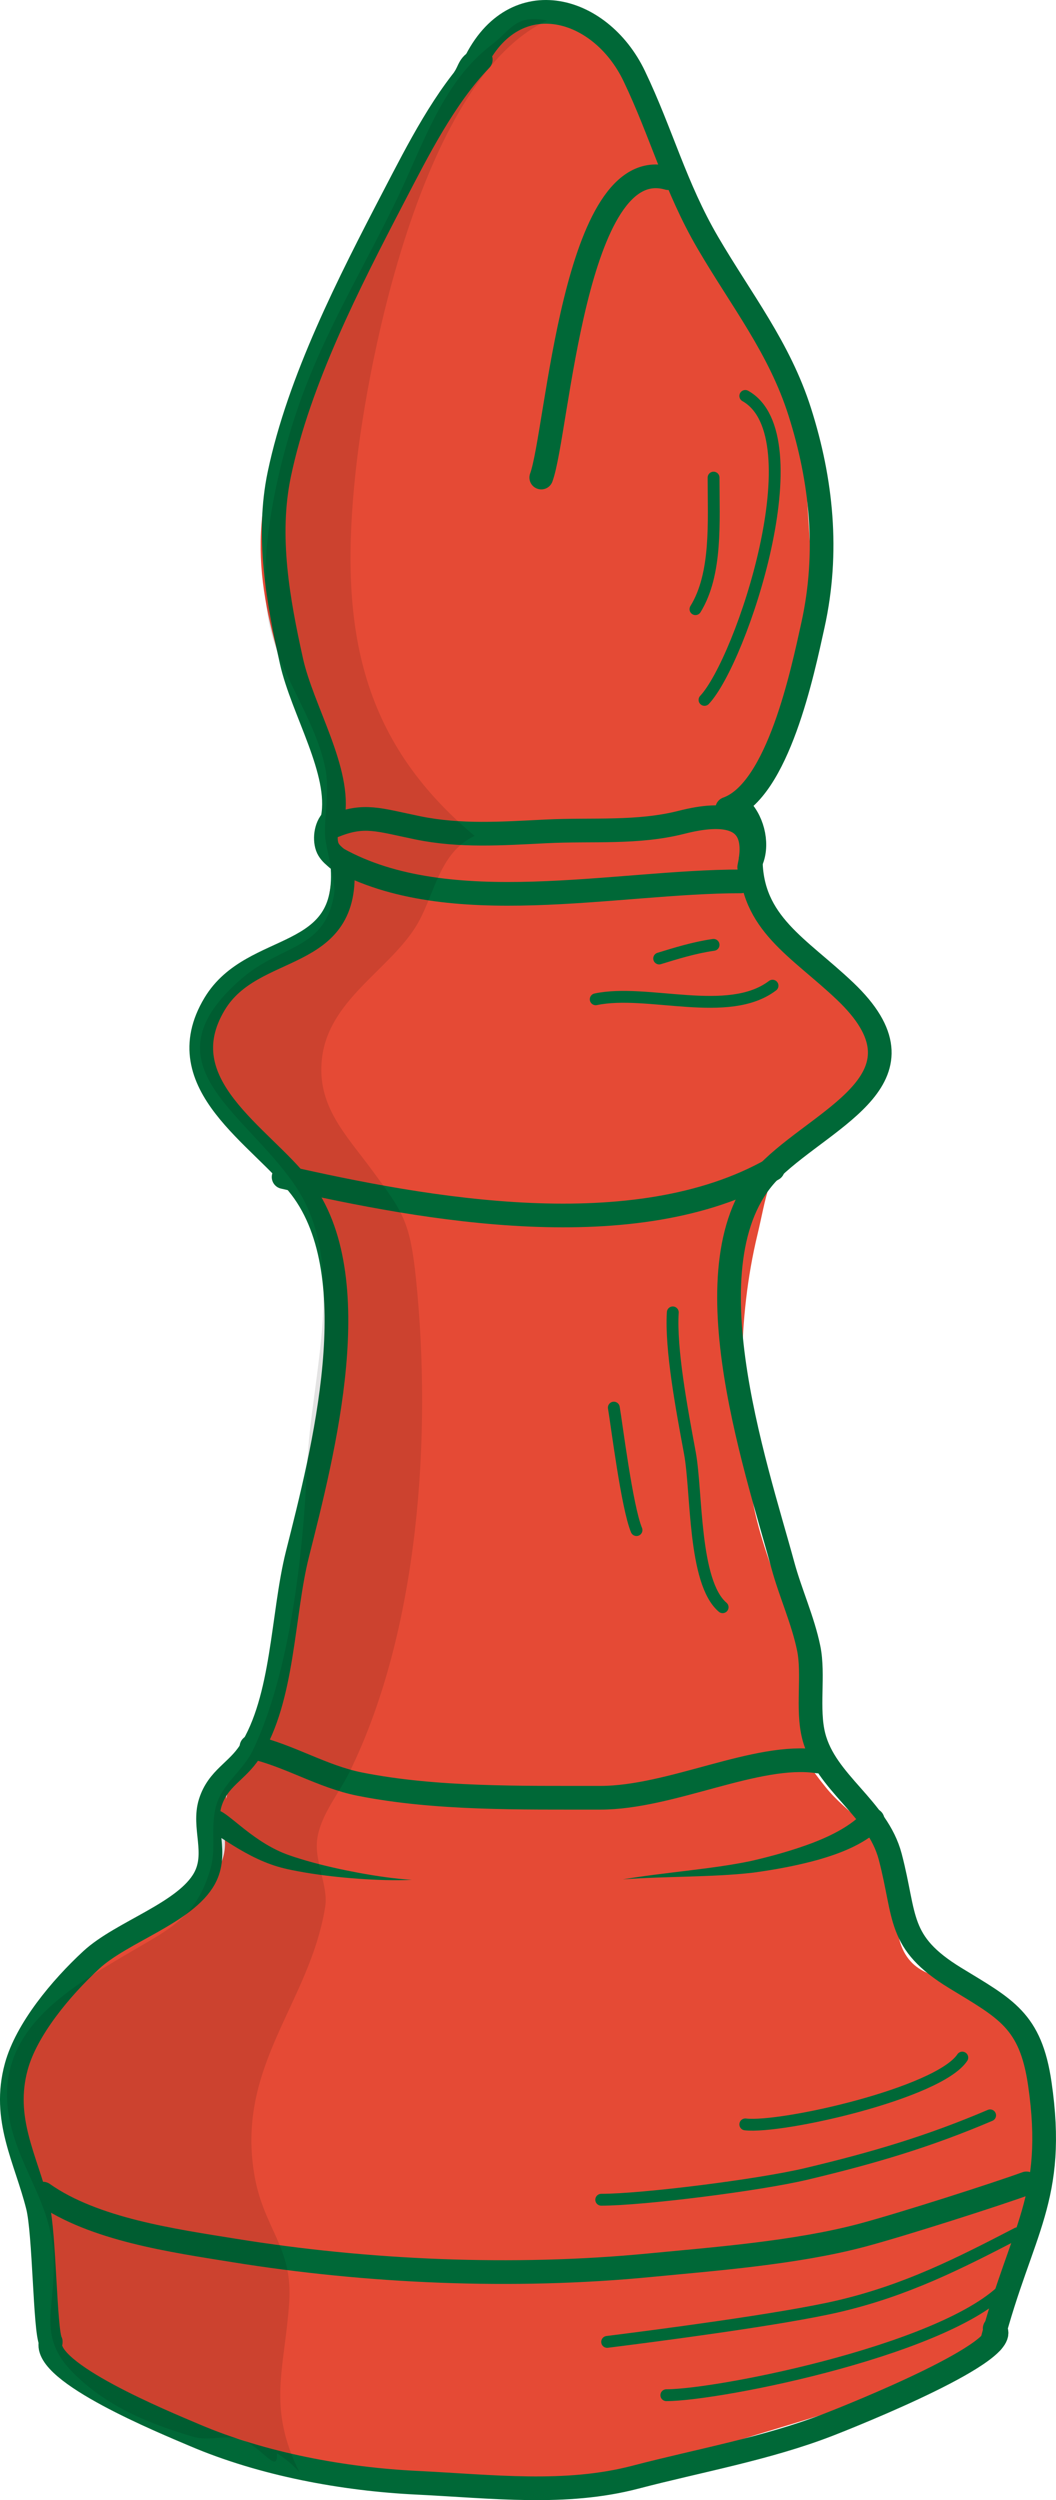 <?xml version="1.0" encoding="UTF-8"?>
<svg id="Layer_2" data-name="Layer 2" xmlns="http://www.w3.org/2000/svg" viewBox="0 0 178.4 422.13">
  <defs>
    <style>
      .cls-1 {
        opacity: .11;
      }

      .cls-2 {
        fill: #006837;
      }

      .cls-3 {
        fill: #e54a35;
      }

      .cls-4 {
        stroke-width: 2px;
      }

      .cls-4, .cls-5 {
        fill: none;
        stroke: #006837;
        stroke-linecap: round;
        stroke-linejoin: round;
      }

      .cls-5 {
        stroke-width: 4px;
      }
    </style>
  </defs>
  <g id="Capa_1" data-name="Capa 1">
    <g>
      <path class="cls-3" d="m44.72,294.59c-2.08,2.34-5.79,4.65-6.95,7.35-1.79,4.16,1.33,7.56-.2,12.05-2.8,8.21-10.66,7.76-17.99,12.13-14.99,8.95-17.75,24.42-14.46,39.73,1.67,7.74.45,18,2.84,25.76,2.97,9.62,13.73,14.58,22.62,17.79,14.96,5.39,20.73,8.07,37.13,9.79,18.62,1.95,36.74-.3,54.64-6.38,13.43-4.56,37.14-9.57,45.84-20.81,9.48-12.24,13.36-46.9-1.93-55.81-4.43-2.59-10.04-1.49-13.04-5.82s-1.12-11.31-3.01-16.14c-2.33-5.93-7.13-8.01-10.72-12.48-5.6-6.96-2.44-4.48-2.79-13.3-.5-12.58-7.9-23.98-9.75-36.32-2.15-14.32-2.44-29.33,1.02-43.7,1.42-5.9,1.77-10.58,6.09-15.48,4.63-5.26,11.65-6.28,13.03-13.98,2.43-13.63-14.95-18.06-19.42-29.42-2.17-5.52,1.16-9.61-4.32-13.17,12.68-12.03,14.48-30.51,13.3-47.49-.59-8.48-.63-19.05-4.49-26.83-3.55-7.17-10-13.38-13.88-20.73-5.45-10.31-8.07-33.27-20.6-38.09-15.91-6.12-27.33,18.33-32.53,29.18-7.39,15.41-17.32,34.95-20.42,51.85-2.78,15.15,3.26,29.8,8.42,43.84,2.47,6.72,4.77,20.14,1.01,27.2-4.96,9.33-23.19,8.83-21.77,23.89.66,7.01,7.57,11.35,11.87,16.31,1.79,2.07,7.04,7.88,7.68,10.29,1.56,5.84,4.04,3.39,3.66,9.61-.26,4.26.17,6.29,1,11,1.76,9.91-3.66,20.39-5,30-1.44,10.3-4.03,19.5-7.16,29.65-1.79,5.83-5.3,11.71-6.2,17.65-1.07-9.19,3.76.84,2.36-8.3"/>
      <path class="cls-5" d="m8.57,395.4c-1-2-1.04-18.31-2.19-22.89-2.03-8.09-6.06-14.72-3.62-23.62,1.72-6.26,7.51-13.22,12.66-17.98s15.93-7.94,19.13-13.77c2.34-4.27-.33-8.67.98-12.81s4.52-5.2,6.7-8.62c5.7-8.93,5.45-23.11,8.02-33.32,4.36-17.29,12.05-46.87.57-61.89-6.66-8.72-22.71-17.43-14.57-30.99,6.5-10.83,23.09-6.67,21.57-23.67"/>
      <path class="cls-5" d="m167.57,395.4c5-19,10.93-24.18,8.09-43.62-1.56-10.7-5.77-12.62-14.3-17.83-9.84-6.02-8.28-10.23-10.96-20.45-2.17-8.28-10.92-12.46-12.93-20.39-1.17-4.58.07-10.34-.85-14.83-.98-4.76-3.09-9.32-4.36-14-4.65-17.1-16.9-52.65-1.78-67.04,9.46-9.01,27.46-15.46,12.29-29.89-7.79-7.41-15.9-11.42-15.94-22.32"/>
      <path class="cls-5" d="m138.17,297.4c-10.26-1.56-24.75,6.14-36.77,6.13-13.53-.02-27.78.25-40.6-2.3-6.4-1.27-11.84-4.8-18.32-6.3"/>
      <path class="cls-5" d="m173.4,368.64c-4.83,1.77-20.91,6.93-27.83,8.77-11.22,2.97-25,4-35.74,5.04-23.16,2.25-47.88,1.14-70.3-2.49-10.27-1.66-23.65-3.52-32.26-9.59"/>
      <path class="cls-5" d="m8.57,395.4c-1.45,5.13,19.16,13.56,24.28,15.74,11.63,4.96,25.25,7.44,37.53,8.04,12.89.63,25.14,2.16,36.98-.94,10.66-2.79,22.23-4.84,32.53-8.83,4.38-1.7,31.72-12.63,28.15-16.27"/>
      <path class="cls-4" d="m171.87,377.06c-9.76,5.05-18.74,9.65-30.3,12.34-9.54,2.22-31,5-39,6"/>
      <path class="cls-4" d="m170.57,385.4c-9,11-49,19-58,19"/>
      <path class="cls-4" d="m167.27,357.15c-10.41,4.44-19.72,7.19-31.03,9.88-7.99,1.9-27.67,4.37-34.67,4.37"/>
      <path class="cls-4" d="m162.57,347.4c-4,6-30.51,11.99-36.66,11.28"/>
      <path class="cls-2" d="m148.76,308.78c-3.19,2.8-6.9,4.16-10.51,5.21-3.66,1.01-7.26,1.67-10.98,2.18-3.71.43-7.39.55-11.06.67-3.67.12-7.33.19-10.99.47,3.62-.61,7.27-1.02,10.91-1.47,3.63-.45,7.28-.9,10.81-1.65,3.49-.8,7.05-1.8,10.36-3.05,3.29-1.27,6.5-2.91,8.64-5.21l.02-.02c.75-.81,2.02-.85,2.83-.1.81.75.85,2.02.1,2.83-.05.05-.09.1-.14.14Z"/>
      <path class="cls-2" d="m34.82,305.55c.22-.08.47-.14.69-.16.18-.01.36,0,.54,0,.27.04.53.11.69.17.38.14.6.27.83.4.43.26.76.51,1.09.76.64.49,1.22.97,1.8,1.44,1.15.93,2.3,1.81,3.5,2.6,1.2.79,2.45,1.48,3.76,2.04,1.29.54,2.74.97,4.16,1.39,2.86.82,5.8,1.47,8.75,2.02,2.96.54,5.94.99,8.95,1.18-3.02.14-6.05.02-9.07-.19-3.02-.22-6.05-.55-9.06-1.06-1.52-.27-3-.53-4.56-.99-1.53-.46-3-1.08-4.41-1.8-1.41-.72-2.76-1.53-4.05-2.36-.64-.41-1.28-.83-1.88-1.19-.3-.18-.59-.35-.82-.45-.1-.04-.22-.08-.2-.06-.02,0,.06.03.14.04.08.02.17.02.25,0,.13,0,.29-.04.41-.1-1.02.41-2.19-.08-2.6-1.1-.41-1.02.08-2.19,1.1-2.6Z"/>
      <path class="cls-5" d="m130.57,197.4c-23.32,13.25-58.48,6.83-82.66,1.33"/>
      <path class="cls-5" d="m126.57,146.4c2-9-4.38-9.35-11.37-7.58-7.55,1.92-14.99,1.15-23,1.55-7.42.37-14.47.87-21.62-.6-6.66-1.37-9.02-2.38-14.02-.38"/>
      <path class="cls-5" d="m56.21,138.08c1.48-7.79-5.13-18.17-6.97-26.45-2.26-10.19-4.25-21.14-2.05-31.59,3.33-15.86,11.76-32.31,19.36-46.9,4.05-7.77,8.6-16.8,14.67-23.07-2.03.61-1.8,1.71-2.8,3.16"/>
      <path class="cls-5" d="m122.85,136.55c8.61-3.06,12.76-23.19,14.49-31.02,2.72-12.33,1.45-24.43-2.23-36-3.43-10.79-9.83-18.8-15.53-28.55-5.5-9.41-7.82-18.51-12.43-28.13-5.81-12.15-20.82-16.07-27.32-1.36"/>
      <path class="cls-5" d="m112.89,30.08c-15.96-4.58-18.67,43.02-21.45,50.55"/>
      <path class="cls-5" d="m125.15,148.81c-21.18-.01-49.31,6.72-68.17-3.83"/>
      <path class="cls-4" d="m122.08,271.36c-4.97-4.24-4.32-19.5-5.53-26.04-1.41-7.6-3.27-17.53-2.89-23.74"/>
      <path class="cls-4" d="m107.53,258.34c-1.63-3.93-3.37-18.08-3.83-20.68"/>
      <path class="cls-4" d="m130.51,166.42c-7.46,5.66-21.15.46-29.87,2.3"/>
      <path class="cls-4" d="m120.55,159.53c-3.28.46-6.54,1.49-9.19,2.3"/>
      <path class="cls-4" d="m119.02,118.17c6.26-6.69,18.85-44.6,6.89-51.32"/>
      <path class="cls-4" d="m117.49,102.85c3.67-5.96,3.06-14.73,3.06-22.21"/>
      <path class="cls-5" d="m58.12,146.12c-.74-1.08-2.33-1.72-2.84-3.16s-.18-3.77,1.15-4.74c0,.44.19.16.28.24"/>
      <path class="cls-5" d="m126.8,145.61c1.33-2.68.52-6.73-1.66-9.01-.17.15-.11.25-.13.46"/>
      <path class="cls-1" d="m46.76,414.08c.36,3.9-2.46-.75-5.62-2.05-2.95-1.22-5.54.28-8.58-.63-6.97-2.08-14.14-4.81-20.02-10.6-6.8-6.69-2.73-11.44-3.57-20.94-.68-7.71-4.97-13.03-6.92-20.14-4.41-16.11,8.85-23.63,20.61-30.51,6.38-3.73,10.63-5.8,12.9-13.69,1.11-3.85-.24-7.65,1.24-11.49,1.19-3.09,4.38-5.35,5.87-8.42,6.38-13.18,8.57-33.63,9.2-48,.68-15.63,7.04-34.16-2.04-47.49-8.59-12.62-25.73-20.5-8.94-34.95,6.81-5.86,14.26-4.74,15.6-14.59.2-1.48-1.42-7.58-1.55-9.18-.27-3.36.83-7.75.01-11.74-1.81-8.79-8.3-16.46-9.71-25.49-1.67-10.74,1.71-25.7,5.34-36.04,4.29-12.23,11.11-23.3,16.62-34.81,4.29-8.95,7.64-19.54,15.84-25.74,3.26-2.46,4.01-5.23,9.39-4.12-20.67,9.65-30.18,55.83-32.37,76.37-2.72,25.5.43,44.84,20.12,61.3-6.28,2.97-6.75,10.42-10.11,15.6-4.73,7.28-14.53,12.27-15.67,21.92-.95,8.03,4.01,12.88,8.5,18.98,5.13,6.98,6.37,8.48,7.38,18.32,2.7,26.3.51,59.37-11.23,83.23-1.79,3.63-4.66,6.95-5.4,10.94s1.89,8.17,1.28,11.89c-2.64,16.17-14.91,26.58-12.02,44.82,1.5,9.47,6.59,12.38,5.95,21.88-.76,11.23-3.78,17.68,1.74,28.71-4.98-5.62-11.73-5.82-18.11-10.47"/>
    </g>
  </g>
</svg>